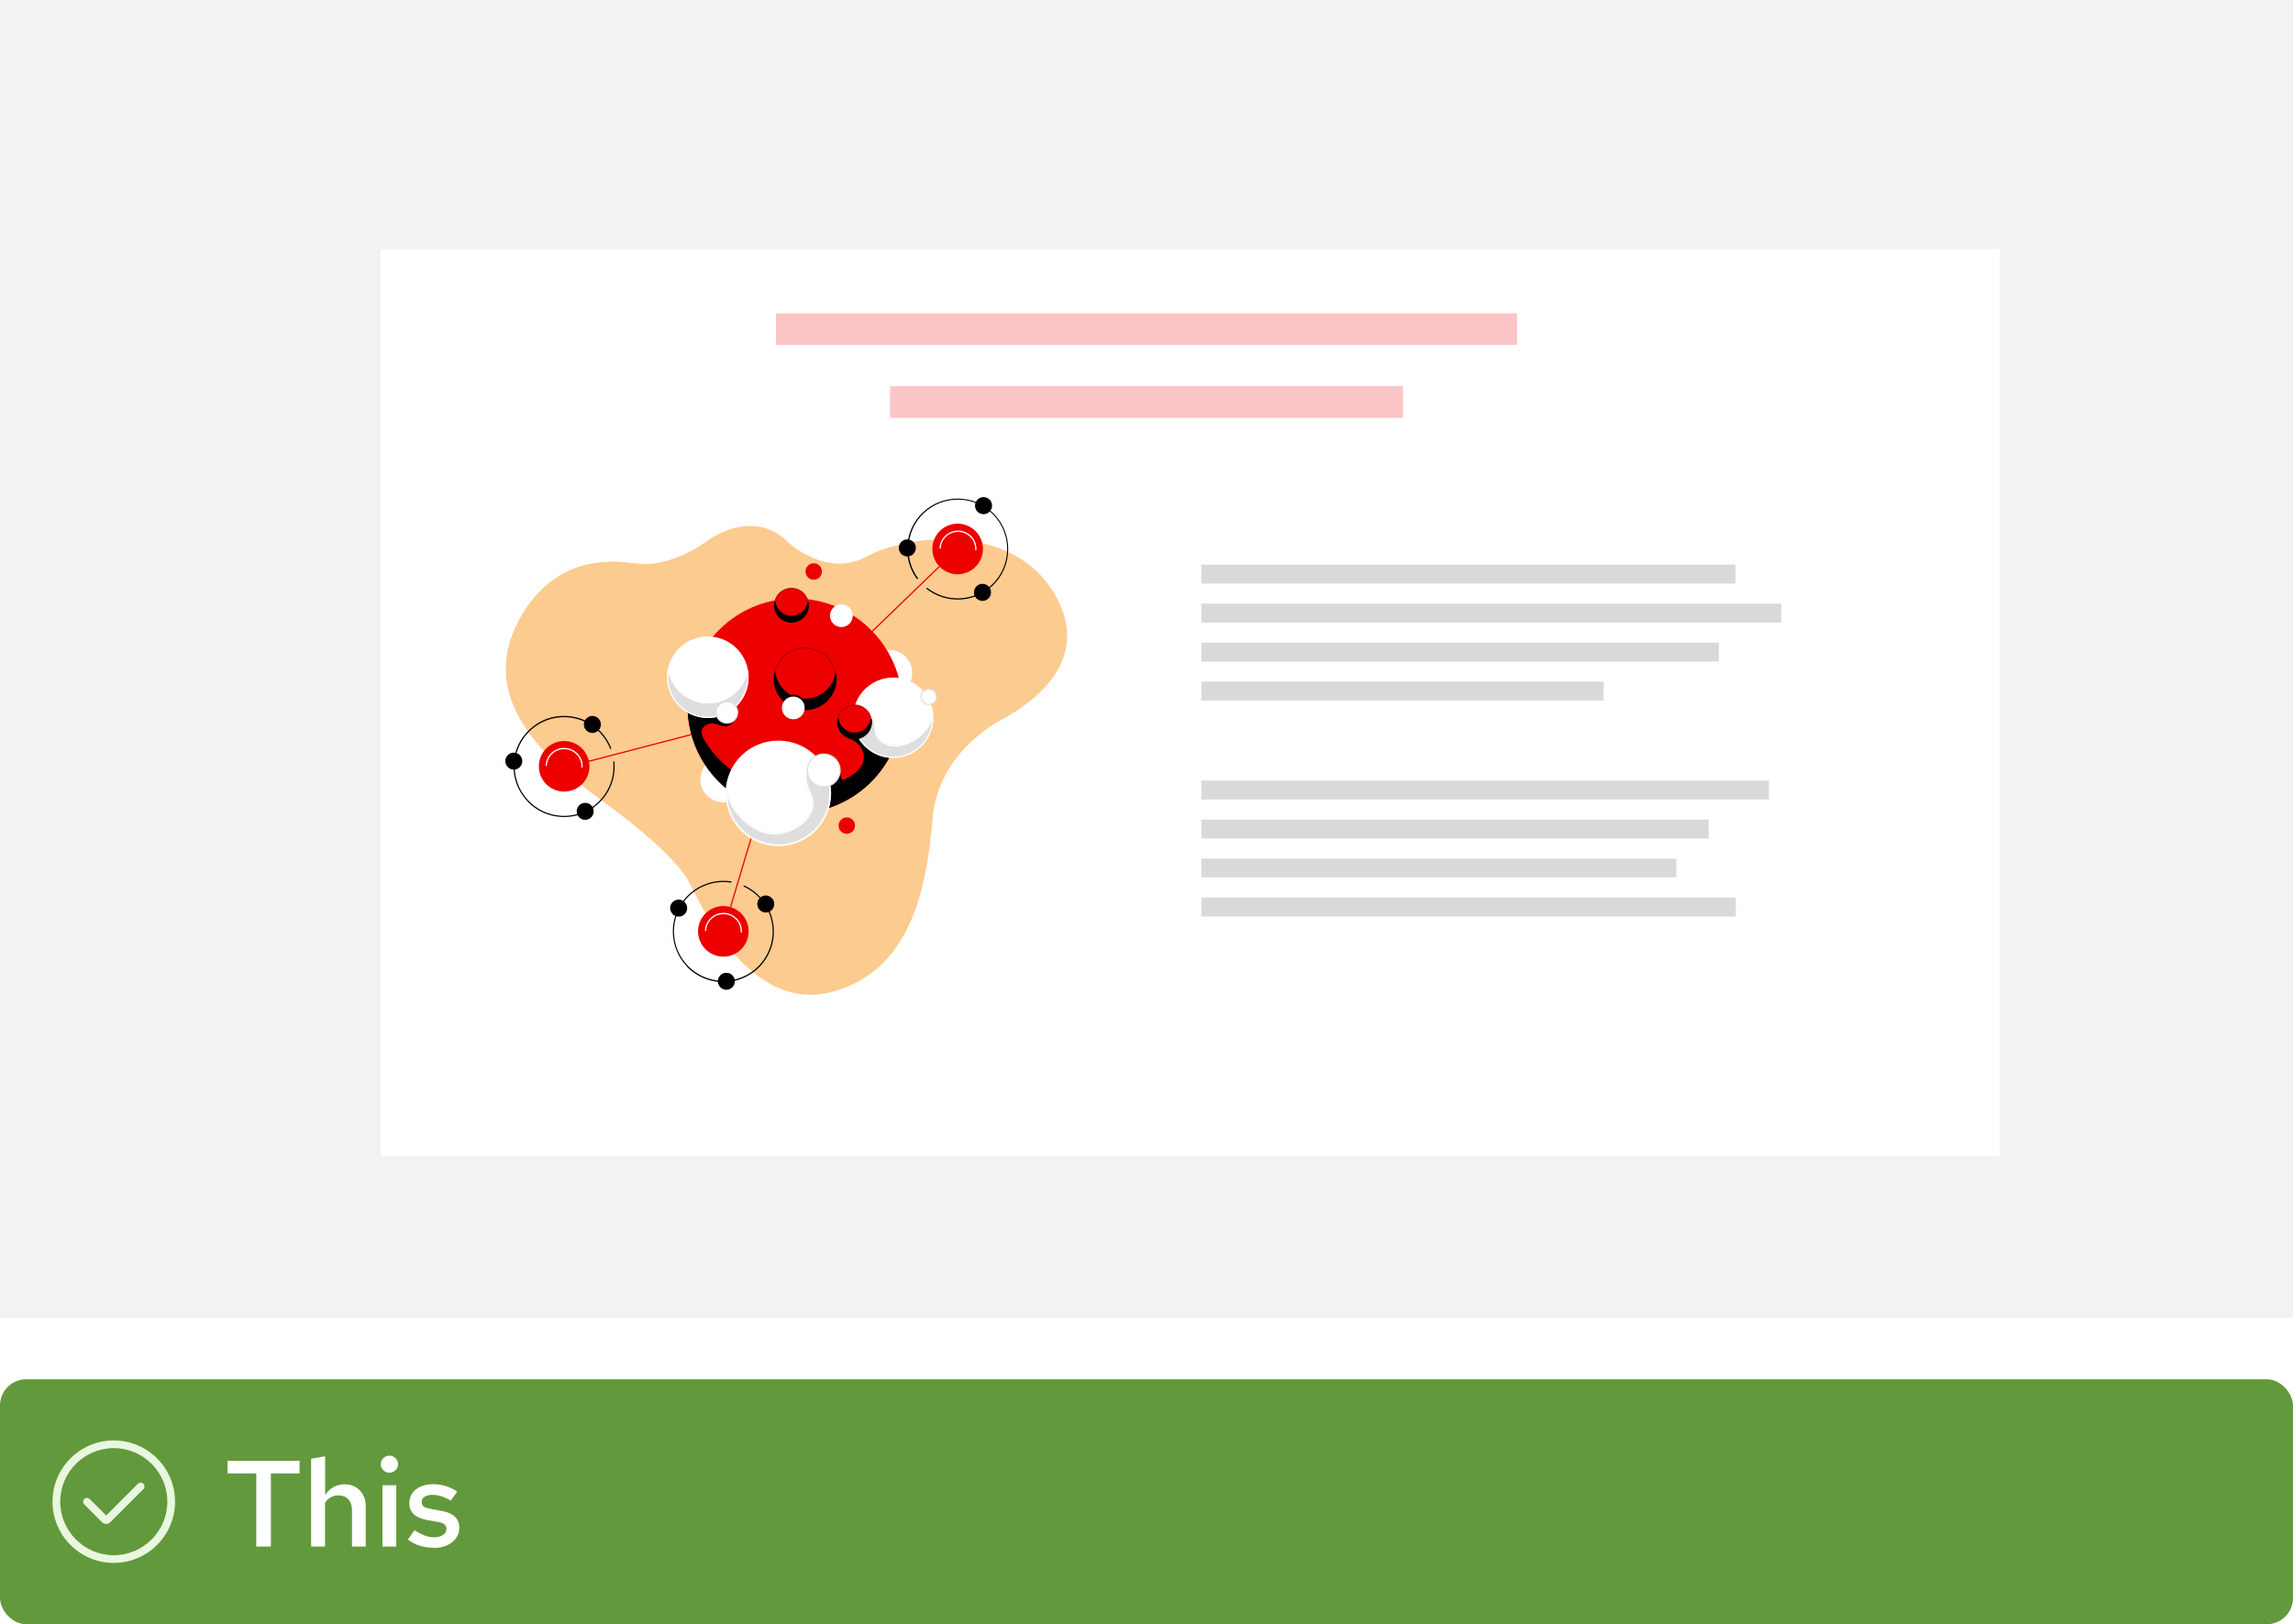 <?xml version="1.0" encoding="UTF-8"?>
<svg id="uuid-1f2838e8-6792-4bee-adf4-bd73840b341f" data-name="Layer 49" xmlns="http://www.w3.org/2000/svg" xmlns:xlink="http://www.w3.org/1999/xlink" viewBox="0 0 262 185.63">
  <defs>
    <style>
      .uuid-11788fa3-1fb8-4b0f-943f-a81217c6a94a {
        fill: none;
      }

      .uuid-d3a6b5a5-5366-4c4d-971c-8ae4985436ca {
        fill: #d9d9d9;
      }

      .uuid-64510d85-c553-4437-8e75-b396978ae8a2 {
        fill: #fbc5c5;
      }

      .uuid-f59c1a70-bb98-419c-8acd-c7c4aea5a6cb {
        fill: #dedede;
      }

      .uuid-805beded-1cfb-4520-998a-04041ac1372b {
        filter: url(#uuid-80ee8676-3dde-4029-b7f2-7c6284aa8558);
      }

      .uuid-805beded-1cfb-4520-998a-04041ac1372b, .uuid-79cbb5c6-9447-4f4f-836e-dcedf4155363 {
        fill: #fff;
      }

      .uuid-1b9c9399-4e6a-44f3-a7bd-0727837149be {
        fill: #bd0000;
      }

      .uuid-ce23f169-6653-41cd-98de-bf03e34a6dc2 {
        fill: #ed0000;
      }

      .uuid-7e7b7b71-9d85-4cba-ad84-2300351bd606 {
        fill: #fccb8f;
      }

      .uuid-702f28b2-e75a-4a17-81b5-e380127b9a03 {
        fill: #e9f7df;
      }

      .uuid-e152254f-1e7d-4577-b506-30e89633c33d {
        fill: #f2f2f2;
      }

      .uuid-1917ad3d-71c5-48a7-848b-3f83af92b237 {
        fill: #63993d;
      }
    </style>
    <filter id="uuid-80ee8676-3dde-4029-b7f2-7c6284aa8558" data-name="drop-shadow-1" x="28.3" y="13.38" width="215.28" height="133.92" filterUnits="userSpaceOnUse">
      <feOffset dx="5" dy="5"/>
      <feGaussianBlur result="uuid-109b1f07-a795-42f3-a8e9-ed2255f4c83b" stdDeviation="5"/>
      <feFlood flood-color="#000" flood-opacity=".2"/>
      <feComposite in2="uuid-109b1f07-a795-42f3-a8e9-ed2255f4c83b" operator="in"/>
      <feComposite in="SourceGraphic"/>
    </filter>
  </defs>
  <g>
    <rect class="uuid-1917ad3d-71c5-48a7-848b-3f83af92b237" x="0" y="157.63" width="262" height="28" rx="3" ry="3"/>
    <g id="uuid-37e2933d-2c55-4393-8807-262d3e087226" data-name="rh-ui-icon-check-circle">
      <g id="uuid-d5a44163-6d68-4d2f-bb2c-c4be2d8965c3" data-name="uuid-1c4df964-d179-4db0-aba1-3eca303fb08c">
        <rect class="uuid-11788fa3-1fb8-4b0f-943f-a81217c6a94a" x="6" y="164.62" width="14" height="14"/>
      </g>
      <g id="uuid-4bc3e90c-2164-4a44-a050-6ecf043801fe" data-name="uuid-a3dc333e-01ac-4ccf-b647-d25821cfe86e">
        <path class="uuid-702f28b2-e75a-4a17-81b5-e380127b9a03" d="M13,178.62c-3.86,0-7-3.14-7-7s3.14-7,7-7,7,3.14,7,7-3.14,7-7,7ZM13,165.5c-3.38,0-6.12,2.75-6.12,6.12s2.75,6.12,6.12,6.12,6.12-2.75,6.12-6.12-2.75-6.12-6.12-6.12Z"/>
        <path class="uuid-702f28b2-e75a-4a17-81b5-e380127b9a03" d="M12.12,174.16c-.17,0-.34-.06-.46-.19l-2.03-2.03c-.17-.17-.17-.45,0-.62s.45-.17.62,0l1.88,1.88,3.63-3.63c.17-.17.45-.17.62,0s.17.45,0,.62l-3.78,3.78c-.13.13-.3.19-.46.19h0Z"/>
      </g>
    </g>
    <g>
      <path class="uuid-79cbb5c6-9447-4f4f-836e-dcedf4155363" d="M29.28,176.75v-8.36h-3.28v-1.44h8.23v1.44h-3.28v8.36h-1.68Z"/>
      <path class="uuid-79cbb5c6-9447-4f4f-836e-dcedf4155363" d="M35.55,176.75v-10.04l1.6-.28v4.44c.26-.4.58-.71.96-.92s.8-.32,1.25-.32c.49,0,.91.11,1.27.32.36.21.65.51.85.88.21.37.31.8.31,1.29v4.63h-1.57v-4.17c0-.51-.14-.92-.42-1.23-.28-.3-.66-.45-1.13-.45-.31,0-.59.07-.86.21-.27.14-.49.35-.67.64v5h-1.6Z"/>
      <path class="uuid-79cbb5c6-9447-4f4f-836e-dcedf4155363" d="M44.48,168.31c-.26,0-.49-.09-.68-.29s-.29-.42-.29-.69.1-.49.29-.68.43-.29.71-.29c.26,0,.49.1.68.29.19.19.29.42.29.69s-.1.49-.29.68c-.19.19-.43.29-.71.29ZM43.7,176.75v-7.01h1.58v7.01h-1.58Z"/>
      <path class="uuid-79cbb5c6-9447-4f4f-836e-dcedf4155363" d="M49.62,176.89c-.6,0-1.15-.08-1.67-.24-.52-.16-.96-.4-1.34-.71l.74-1.05c.46.28.86.48,1.2.61s.7.19,1.05.19c.43,0,.77-.09,1.03-.27.26-.18.38-.41.38-.69,0-.21-.07-.39-.22-.51-.15-.13-.4-.22-.76-.29l-1.23-.21c-.68-.13-1.19-.35-1.53-.67s-.5-.74-.5-1.27c0-.43.11-.81.34-1.13.22-.32.54-.57.96-.76.42-.18.89-.27,1.42-.27.49,0,.96.07,1.41.21.46.14.91.35,1.34.63l-.74,1.05c-.35-.23-.71-.4-1.06-.51s-.7-.16-1.04-.16c-.37,0-.67.07-.89.22-.22.15-.33.34-.33.6,0,.22.07.39.22.51.14.12.4.2.76.26l1.25.24c.71.12,1.23.34,1.57.67s.5.75.5,1.28c0,.43-.12.82-.37,1.16-.25.35-.59.62-1.02.82-.43.2-.93.3-1.48.3Z"/>
    </g>
  </g>
  <g>
    <rect class="uuid-e152254f-1e7d-4577-b506-30e89633c33d" x="0" width="262" height="150.63"/>
    <rect class="uuid-805beded-1cfb-4520-998a-04041ac1372b" x="38.5" y="23.47" width="185" height="103.68"/>
    <rect class="uuid-64510d85-c553-4437-8e75-b396978ae8a2" x="88.66" y="35.8" width="84.68" height="3.61"/>
    <rect class="uuid-64510d85-c553-4437-8e75-b396978ae8a2" x="101.7" y="44.14" width="58.6" height="3.61"/>
    <path class="uuid-7e7b7b71-9d85-4cba-ad84-2300351bd606" d="M90.01,61.94s4.39,4.17,8.96,1.69c4.57-2.49,16.58-4.11,21.51,4.23,4.93,8.34-4.09,13.32-6.13,14.44s-7.18,4.64-7.78,11.11-1.78,17.46-11.6,19.97c-9.83,2.52-15.51-11.34-16.23-12.58-.71-1.24-2.68-4.02-10.29-9.54-7.61-5.52-13.54-12.16-9.18-20.34,4.36-8.18,11.68-6.7,13.81-6.48s5.15-.76,7.63-2.56c2.48-1.79,6.35-2.88,9.29.04h0Z"/>
    <rect class="uuid-ce23f169-6653-41cd-98de-bf03e34a6dc2" x="79.16" y="97.81" width="12.09" height=".14" transform="translate(-32.97 151.51) rotate(-73.37)"/>
    <rect class="uuid-ce23f169-6653-41cd-98de-bf03e34a6dc2" x="98.12" y="68.41" width="10.73" height=".14" transform="translate(-18.53 91.07) rotate(-43.99)"/>
    <rect class="uuid-ce23f169-6653-41cd-98de-bf03e34a6dc2" x="64.33" y="85.75" width="14.97" height=".14" transform="translate(-19.33 20.89) rotate(-14.61)"/>
    <circle class="uuid-79cbb5c6-9447-4f4f-836e-dcedf4155363" cx="101.62" cy="76.88" r="2.54"/>
    <path class="uuid-79cbb5c6-9447-4f4f-836e-dcedf4155363" d="M99.74,78.7c-1-1.04-.97-2.69.07-3.69,1.04-1,2.69-.97,3.69.07s.97,2.69-.07,3.69c-1.04,1-2.69.97-3.69-.07h0ZM103.39,75.17c-.95-.98-2.51-1.01-3.5-.06-.98.95-1.01,2.51-.06,3.5s2.51,1.01,3.5.06,1.01-2.51.06-3.5h0Z"/>
    <circle class="uuid-79cbb5c6-9447-4f4f-836e-dcedf4155363" cx="82.63" cy="89.08" r="2.54"/>
    <path class="uuid-79cbb5c6-9447-4f4f-836e-dcedf4155363" d="M80.75,90.89c-1-1.04-.97-2.69.07-3.69,1.04-1,2.69-.97,3.69.07s.97,2.69-.07,3.69-2.69.97-3.69-.07h0ZM84.41,87.37c-.95-.98-2.51-1.01-3.5-.06-.98.95-1.01,2.51-.06,3.5s2.51,1.01,3.5.06,1.01-2.51.06-3.5h0Z"/>
    <circle class="uuid-ce23f169-6653-41cd-98de-bf03e34a6dc2" cx="90.84" cy="80.68" r="12.21"/>
    <path class="uuid-ce23f169-6653-41cd-98de-bf03e34a6dc2" d="M82,89.21c-4.7-4.87-4.57-12.66.31-17.37,4.87-4.7,12.66-4.57,17.37.31,4.7,4.87,4.57,12.66-.31,17.37-4.87,4.7-12.66,4.57-17.37-.31h0ZM99.57,72.25c-4.65-4.82-12.35-4.95-17.17-.3-4.82,4.65-4.95,12.35-.3,17.17,4.65,4.82,12.35,4.95,17.17.3,4.82-4.65,4.95-12.35.3-17.17Z"/>
    <path d="M103.01,79.72c-.31,2.72-1.53,5.35-3.65,7.39-4.85,4.68-12.59,4.55-17.27-.31-2.05-2.12-3.17-4.79-3.39-7.52-.4,3.5.71,7.14,3.35,9.88,4.68,4.85,12.42,4.99,17.27.31,2.73-2.64,3.97-6.24,3.69-9.75Z"/>
    <path d="M82,89.21c-2.56-2.65-3.78-6.27-3.36-9.93h.14c.22,2.8,1.42,5.46,3.37,7.48,4.65,4.82,12.35,4.95,17.17.3,2.02-1.95,3.31-4.56,3.63-7.35h.14c.29,3.68-1.07,7.25-3.71,9.81-4.87,4.7-12.66,4.57-17.37-.31h0ZM78.71,80c-.19,3.38,1.02,6.67,3.39,9.12,4.65,4.82,12.35,4.95,17.17.3,2.45-2.37,3.78-5.61,3.71-8.99-.44,2.55-1.7,4.92-3.57,6.73-4.87,4.7-12.66,4.57-17.37-.31-1.81-1.88-2.98-4.29-3.33-6.86h0Z"/>
    <path d="M83.63,82.58c.49-.47.5-1.25.03-1.74s-1.25-.5-1.74-.03c-.09.09-.17.19-.22.29l-2.49-.85-.14,1.94s.03.01.04.02c.02.37.72,1.99.92,2.44.03.07.05.12.05.12,0,0,.19-.4.19-.4,0,0-.11-.22-.15-.45-.03-.15-.03-.31,0-.46.07-.35.34-.61.66-.74.45-.19.97-.11,1.41.06.43.17.86.22,1.27-.05.07-.04.13-.09.19-.15h0Z"/>
    <path d="M80.02,84.82s0-.01-.01-.02c0,0-.02-.04-.05-.12-.26-.6-.86-1.99-.92-2.42h0s-.04-.04-.04-.07l.14-1.94s.01-.04.03-.05c.02-.01.04-.01.06,0l2.44.83c.06-.09.13-.18.21-.26.52-.5,1.34-.48,1.84.03s.48,1.34-.03,1.84c-.06.06-.13.11-.2.16-.38.25-.81.26-1.33.05-.29-.12-.84-.28-1.35-.06-.33.14-.56.39-.62.69-.03.13-.03.27,0,.43.04.22.14.43.14.43,0,.02,0,.04,0,.05,0,0-.06.14-.19.41-.01.02-.04.04-.06.04-.02,0-.04,0-.05-.02h0ZM79.15,82.16s.02.03.02.04c.01.28.47,1.42.9,2.4.04-.08.09-.19.11-.24-.03-.07-.11-.25-.14-.44-.03-.18-.03-.34,0-.48.07-.34.34-.64.7-.79.41-.17.93-.15,1.46.06.48.19.86.18,1.21-.04.06-.04.12-.09.18-.14.46-.45.48-1.19.03-1.65-.45-.46-1.19-.48-1.65-.03-.08.08-.16.17-.21.28-.02.03-.05.04-.08.03l-2.41-.82-.13,1.81s.01,0,.02.01h0Z"/>
    <circle cx="94.11" cy="88.73" r="1.87"/>
    <path d="M92.71,90.07c-.74-.77-.72-2,.05-2.74.77-.74,2-.72,2.74.05s.72,2-.05,2.74-2,.72-2.74-.05h0ZM95.4,87.48c-.69-.71-1.83-.73-2.55-.05-.71.69-.73,1.83-.05,2.55s1.83.73,2.55.05.73-1.83.05-2.55h0Z"/>
    <path d="M95.98,88.76s.11.66.73.29l-.96,1.09.23-1.39h0Z"/>
    <path d="M95.64,90.38l.34-2.03.07.41s.04.24.21.32c.11.05.25.02.42-.08l.37-.21-1.4,1.59h0ZM96,89.02l-.15.91.62-.7c-.1.02-.19,0-.27-.03-.09-.04-.15-.11-.19-.18h0Z"/>
    <path d="M96.96,84.31s1.09.26,1.58,1.29c.61,1.3-.1,2.29-1.04,2.99l1.27.32s2.4-2.59,2.12-3.48-1.42-2.39-2.1-1.88c-.68.5-1.83.77-1.83.77h0Z"/>
    <path d="M97.45,88.64s-.02-.02-.02-.03c0-.03,0-.05.03-.07,1.17-.86,1.52-1.84,1.02-2.9-.46-.99-1.52-1.25-1.53-1.26-.03,0-.05-.03-.05-.07,0-.03.02-.06.05-.07.01,0,1.14-.27,1.8-.76.16-.12.36-.15.58-.07.68.22,1.42,1.33,1.63,1.99.29.92-2.03,3.44-2.13,3.55-.02.02-.04.03-.07.02l-1.27-.32s-.02,0-.03-.02h0ZM98.17,84.95c.16.17.32.38.43.63.5,1.08.18,2.11-.95,2.98l1.1.27c.12-.14.65-.71,1.13-1.37.73-.97,1.05-1.67.94-2.01-.28-.88-1.06-1.75-1.54-1.91-.18-.06-.33-.04-.46.05-.51.37-1.25.62-1.62.72.24.09.63.28.96.63Z"/>
    <circle class="uuid-ce23f169-6653-41cd-98de-bf03e34a6dc2" cx="91.99" cy="77.58" r="3.52"/>
    <path class="uuid-1b9c9399-4e6a-44f3-a7bd-0727837149be" d="M89.41,80.07c-1.38-1.42-1.33-3.7.09-5.08,1.42-1.38,3.7-1.33,5.08.09,1.38,1.42,1.33,3.7-.09,5.08-1.42,1.38-3.7,1.33-5.08-.09ZM94.48,75.18c-1.32-1.37-3.51-1.41-4.88-.09-1.37,1.32-1.41,3.51-.09,4.88s3.51,1.41,4.88.09c1.37-1.32,1.41-3.51.09-4.88Z"/>
    <path d="M95.48,77.05c-.13.69-.47,1.36-1.02,1.88-1.4,1.35-3.63,1.31-4.98-.09-.53-.55-.84-1.22-.95-1.92-.2,1.08.1,2.24.93,3.1,1.35,1.4,3.58,1.44,4.98.09.85-.82,1.2-1.97,1.04-3.06h0Z"/>
    <path d="M89.41,80.07c-.8-.83-1.16-2.01-.94-3.16,0-.03.03-.06.07-.06.03,0,.06.03.07.06.11.71.43,1.36.93,1.88,1.32,1.37,3.51,1.41,4.88.09.52-.5.86-1.14,1-1.85,0-.03.03-.06.07-.06.03,0,.06.03.07.06.17,1.15-.22,2.32-1.06,3.12-1.42,1.38-3.7,1.33-5.08-.09h0ZM88.55,77.34c-.07.97.28,1.93.96,2.64,1.32,1.37,3.51,1.41,4.88.09.71-.68,1.08-1.63,1.05-2.6-.18.58-.5,1.1-.94,1.52-1.42,1.38-3.7,1.33-5.08-.09-.42-.44-.73-.97-.88-1.55h0Z"/>
    <path d="M92.14,80.67c-.05-.3-.18-.58-.4-.81h0c-.49-.51-1.25-.6-1.83-.26.86,1.3,2.23,1.07,2.23,1.07h0Z"/>
    <circle class="uuid-ce23f169-6653-41cd-98de-bf03e34a6dc2" cx="109.42" cy="62.74" r="2.89"/>
    <path d="M104.76,66.17s0,0,0,0c-1.7-2.32-1.42-5.57.65-7.57,2.29-2.21,5.96-2.15,8.17.14,2.21,2.29,2.15,5.96-.14,8.17-2.06,1.99-5.32,2.16-7.57.39-.03-.02-.03-.07-.01-.1.02-.03.07-.03.1-.01,2.2,1.73,5.38,1.56,7.4-.39,2.24-2.16,2.3-5.74.14-7.98-2.16-2.24-5.74-2.3-7.98-.14-2.02,1.95-2.3,5.13-.64,7.39.02.03.02.07-.01.1-.03.02-.07.02-.09,0h0Z"/>
    <circle cx="112.38" cy="57.79" r=".9"/>
    <path d="M111.68,58.47c-.37-.39-.36-1,.02-1.38s1-.36,1.38.02.36,1-.02,1.38-1,.36-1.38-.02ZM112.98,57.21c-.32-.33-.85-.34-1.18-.02s-.34.85-.02,1.18.85.34,1.18.02.34-.85.02-1.18Z"/>
    <circle cx="103.67" cy="62.63" r=".9"/>
    <path d="M102.97,63.3c-.37-.39-.36-1,.02-1.38s1-.36,1.38.02.36,1-.02,1.38-1,.36-1.38-.02ZM104.27,62.05c-.32-.33-.85-.34-1.18-.02s-.34.85-.02,1.18.85.34,1.18.02.34-.85.02-1.18Z"/>
    <circle cx="112.26" cy="67.7" r=".9"/>
    <path d="M111.56,68.38c-.37-.39-.36-1,.02-1.38s1-.36,1.38.02.36,1-.02,1.38-1,.36-1.38-.02ZM112.86,67.12c-.32-.33-.85-.34-1.18-.02s-.34.85-.02,1.18.85.34,1.18.02.34-.85.02-1.18Z"/>
    <circle class="uuid-ce23f169-6653-41cd-98de-bf03e34a6dc2" cx="82.65" cy="106.44" r="2.89"/>
    <path d="M78.49,110.45c-.6-.62-1.06-1.38-1.34-2.25-.97-3.04.72-6.29,3.75-7.26.86-.27,1.74-.34,2.63-.21.04,0,.06.04.06.08,0,.04-.04.06-.08.06-.86-.13-1.73-.07-2.57.2-2.96.94-4.61,4.12-3.67,7.09.27.85.73,1.6,1.31,2.2,1.44,1.5,3.67,2.14,5.78,1.47,1.44-.46,2.61-1.45,3.3-2.79.69-1.34.82-2.87.36-4.3-.48-1.52-1.59-2.76-3.04-3.42-.03-.02-.05-.06-.03-.09.02-.03.06-.05.09-.03,1.48.68,2.62,1.95,3.11,3.51.47,1.47.34,3.04-.37,4.41-.71,1.37-1.91,2.38-3.38,2.85-2.16.69-4.44.03-5.92-1.5h0Z"/>
    <circle cx="87.5" cy="103.32" r=".9"/>
    <path d="M86.8,103.99c-.1-.1-.18-.23-.23-.38-.16-.51.12-1.06.63-1.22.25-.08.51-.06.74.06.23.12.4.32.48.57.16.51-.12,1.06-.63,1.22h0c-.36.12-.75,0-1-.25h0ZM88.11,102.74c-.21-.22-.54-.32-.86-.22-.44.14-.68.61-.54,1.05.14.44.61.68,1.05.54.44-.14.68-.61.54-1.05-.04-.13-.11-.24-.19-.33ZM87.78,104.18h0s0,0,0,0Z"/>
    <circle cx="77.55" cy="103.79" r=".9"/>
    <path d="M76.85,104.46c-.1-.11-.18-.24-.23-.38-.08-.25-.06-.51.06-.74.12-.23.32-.4.57-.48.25-.08.51-.06.74.06.23.12.4.32.48.57.08.25.06.51-.06.74s-.32.4-.57.48c-.25.08-.51.06-.74-.06-.1-.05-.18-.11-.25-.19h0ZM78.16,103.21c-.21-.22-.54-.32-.86-.22-.21.07-.39.21-.49.41-.1.2-.12.42-.05.64.07.21.21.39.41.49.2.1.42.12.64.05h0c.44-.14.68-.61.54-1.05-.04-.13-.11-.24-.19-.33h0Z"/>
    <circle cx="83" cy="112.14" r=".9"/>
    <path d="M82.3,112.82c-.1-.1-.18-.23-.23-.38-.16-.51.12-1.06.63-1.22s1.06.12,1.22.63c.16.51-.12,1.06-.63,1.22h0c-.36.12-.75,0-1-.25h0ZM83.6,111.56c-.21-.22-.54-.32-.86-.22-.44.14-.68.61-.54,1.05.14.44.61.68,1.05.54.44-.14.68-.61.54-1.05-.04-.13-.11-.24-.19-.33h0ZM83.27,113h0s0,0,0,0Z"/>
    <circle class="uuid-79cbb5c6-9447-4f4f-836e-dcedf4155363" cx="102.06" cy="82.02" r="4.59"/>
    <path class="uuid-f59c1a70-bb98-419c-8acd-c7c4aea5a6cb" d="M106.6,81.38c-.16.92-.61,1.8-1.33,2.5-1.2,1.16-3.66,2.03-4.88.4-.14-.18-.23-.39-.27-.62-.07-.45-.06-.89-.23-1.32-.15-.38-.4-.81-.76-1.02-.41.73-.58,1.59-.65,2.11-.52-.65-.83-1.42-.94-2.2-.25,1.4.15,2.89,1.22,3.99,1.76,1.82,4.67,1.88,6.49.11,1.1-1.06,1.55-2.54,1.36-3.95Z"/>
    <path class="uuid-79cbb5c6-9447-4f4f-836e-dcedf4155363" d="M106.5,82.25c-.06,1.12-.54,2.19-1.35,2.98-1.77,1.71-4.59,1.66-6.3-.11-.79-.82-1.23-1.91-1.25-3.03.17.51.43.99.77,1.42,0,0,0,0,0,.01.03.04.09.05.13.04.05-.01.09-.06.1-.11.06-.43.21-1.23.56-1.93.04.03.09.07.13.12.18.18.34.45.46.76.11.29.14.58.17.88.01.14.03.28.05.42.04.24.14.47.3.68.06.08.13.16.2.23,1.34,1.38,3.7.53,4.89-.62.51-.49.89-1.08,1.14-1.72M106.6,81.38c-.16.92-.61,1.8-1.33,2.5-1.14,1.1-3.42,1.94-4.7.62-.07-.07-.13-.14-.19-.22-.14-.18-.23-.39-.27-.62-.07-.45-.06-.89-.23-1.32-.11-.27-.27-.57-.49-.8-.08-.09-.17-.16-.27-.22-.41.73-.58,1.59-.65,2.11-.52-.65-.83-1.42-.94-2.2-.25,1.4.15,2.89,1.22,3.99,1.76,1.82,4.67,1.88,6.49.11,1.1-1.06,1.55-2.54,1.36-3.95h0Z"/>
    <circle class="uuid-79cbb5c6-9447-4f4f-836e-dcedf4155363" cx="80.88" cy="77.39" r="4.59"/>
    <path class="uuid-79cbb5c6-9447-4f4f-836e-dcedf4155363" d="M77.52,80.63c-1.78-1.85-1.73-4.8.12-6.59,1.85-1.78,4.8-1.73,6.59.12,1.78,1.85,1.73,4.8-.12,6.59-1.85,1.78-4.8,1.73-6.59-.12ZM84.13,74.25c-1.73-1.79-4.6-1.84-6.39-.11-1.79,1.73-1.84,4.6-.11,6.39,1.73,1.79,4.6,1.84,6.39.11,1.79-1.73,1.84-4.6.11-6.39h0Z"/>
    <circle class="uuid-79cbb5c6-9447-4f4f-836e-dcedf4155363" cx="88.94" cy="90.68" r="5.97"/>
    <path class="uuid-79cbb5c6-9447-4f4f-836e-dcedf4155363" d="M84.59,94.87c-2.31-2.39-2.24-6.22.15-8.54,2.39-2.31,6.22-2.24,8.54.15,2.31,2.39,2.24,6.22-.15,8.54-2.39,2.31-6.22,2.24-8.54-.15ZM93.18,86.58c-2.26-2.34-6-2.41-8.34-.15-2.34,2.26-2.41,6-.15,8.34,2.26,2.34,6,2.41,8.34.15,2.34-2.26,2.41-6,.15-8.34Z"/>
    <path class="uuid-f59c1a70-bb98-419c-8acd-c7c4aea5a6cb" d="M94.87,90.05s0,0,0,0c-.01-.23-.05-.45-.11-.67-.62-2.29-1.94-2.68-1.94-2.68-.12-.04-.49.73-.53.8-.3.67-.33,1.44-.15,2.15.18.72.68,1.36.68,2.13,0,.56-.2,1.09-.51,1.55-.67.96-1.81,1.57-2.94,1.81-.51.11-1.05.15-1.57.05-1.22-.22-2.28-.97-3.13-1.85-.96-.99-1.5-2.23-1.64-3.51-.25,1.76.28,3.61,1.61,4.99,2.29,2.37,6.07,2.44,8.44.15,1.38-1.33,1.98-3.16,1.79-4.93h0Z"/>
    <path class="uuid-79cbb5c6-9447-4f4f-836e-dcedf4155363" d="M93.57,87.38c.47.49.83,1.18,1.07,2.04.05.2.09.42.1.64,0,.01,0,.02,0,.03.18,1.79-.46,3.53-1.75,4.78-2.31,2.23-6.01,2.17-8.25-.15-1-1.04-1.57-2.38-1.63-3.79.28.93.77,1.78,1.46,2.5,1.01,1.05,2.09,1.69,3.2,1.89.49.09,1.04.07,1.62-.05,1.28-.27,2.38-.95,3.02-1.87.35-.5.54-1.07.54-1.63,0-.5-.2-.94-.38-1.36-.12-.27-.23-.53-.3-.8-.18-.72-.13-1.45.15-2.06.08-.17.31-.6.41-.71.11.05.4.19.74.53M92.85,86.83h0s0,0,0,0M93.66,87.29c-.45-.47-.84-.59-.84-.59-.12-.04-.49.73-.53.8-.3.67-.33,1.44-.15,2.15.18.72.68,1.36.68,2.13,0,.56-.2,1.09-.51,1.55-.67.96-1.81,1.57-2.94,1.81-.51.11-1.05.15-1.57.05-1.22-.22-2.28-.97-3.13-1.85-.96-.99-1.5-2.23-1.64-3.51-.25,1.76.28,3.61,1.61,4.99,2.29,2.37,6.07,2.44,8.44.15,1.38-1.33,1.98-3.16,1.79-4.93,0,0,0,0,0,0-.01-.23-.05-.45-.11-.67-.29-1.05-.72-1.7-1.1-2.1h0Z"/>
    <path class="uuid-f59c1a70-bb98-419c-8acd-c7c4aea5a6cb" d="M85.4,76.65c-.18.89-.61,1.73-1.31,2.4-1.82,1.76-4.73,1.71-6.49-.11-.67-.7-1.08-1.56-1.23-2.45-.28,1.42.11,2.96,1.2,4.08,1.76,1.82,4.67,1.88,6.49.11,1.12-1.09,1.57-2.61,1.34-4.04h0Z"/>
    <path class="uuid-79cbb5c6-9447-4f4f-836e-dcedf4155363" d="M77.52,80.63c-1.06-1.1-1.51-2.65-1.22-4.15,0-.03.04-.06.07-.05.03,0,.06.02.07.06.15.91.57,1.75,1.21,2.41,1.73,1.79,4.6,1.84,6.39.11.67-.64,1.11-1.46,1.29-2.37,0-.03.04-.06.07-.05.03,0,.06.02.07.06.24,1.51-.26,3.04-1.36,4.1-1.85,1.78-4.8,1.73-6.59-.12h0ZM76.38,76.88c-.15,1.34.3,2.68,1.24,3.65,1.73,1.79,4.6,1.84,6.39.11.97-.94,1.47-2.27,1.37-3.61-.22.79-.65,1.5-1.24,2.07-1.85,1.78-4.8,1.73-6.59-.12-.57-.59-.97-1.32-1.17-2.11h0Z"/>
    <circle class="uuid-79cbb5c6-9447-4f4f-836e-dcedf4155363" cx="96.13" cy="70.36" r="1.23"/>
    <path class="uuid-79cbb5c6-9447-4f4f-836e-dcedf4155363" d="M95.2,71.27c-.5-.52-.48-1.34.03-1.84s1.34-.48,1.84.03.48,1.34-.03,1.84-1.34.48-1.84-.03ZM96.97,69.55c-.45-.46-1.19-.48-1.65-.03-.46.45-.48,1.19-.03,1.65.45.46,1.19.48,1.65.03s.48-1.19.03-1.65h0Z"/>
    <circle class="uuid-79cbb5c6-9447-4f4f-836e-dcedf4155363" cx="90.65" cy="80.91" r="1.23"/>
    <path class="uuid-79cbb5c6-9447-4f4f-836e-dcedf4155363" d="M89.71,81.81c-.5-.52-.48-1.34.03-1.84s1.34-.48,1.84.03.48,1.34-.03,1.84c-.52.5-1.34.48-1.84-.03ZM91.49,80.1c-.45-.46-1.19-.48-1.65-.03s-.48,1.19-.03,1.65,1.19.48,1.65.03.48-1.19.03-1.65h0Z"/>
    <circle class="uuid-79cbb5c6-9447-4f4f-836e-dcedf4155363" cx="83.06" cy="81.42" r="1.23"/>
    <path class="uuid-f59c1a70-bb98-419c-8acd-c7c4aea5a6cb" d="M82.12,82.32c-.5-.52-.48-1.34.03-1.84s1.34-.48,1.84.03.48,1.34-.03,1.84-1.34.48-1.84-.03ZM83.9,80.61c-.45-.46-1.19-.48-1.65-.03s-.48,1.19-.03,1.65,1.19.48,1.65.03.48-1.19.03-1.65h0Z"/>
    <circle class="uuid-79cbb5c6-9447-4f4f-836e-dcedf4155363" cx="94.12" cy="88.05" r="1.87"/>
    <path class="uuid-f59c1a70-bb98-419c-8acd-c7c4aea5a6cb" d="M92.73,89.39c-.74-.77-.72-2,.05-2.74.77-.74,2-.72,2.74.05s.72,2-.05,2.74c-.77.74-2,.72-2.74-.05ZM95.42,86.8c-.69-.71-1.83-.73-2.55-.05s-.73,1.83-.05,2.55,1.83.73,2.55.05.73-1.83.05-2.55Z"/>
    <circle class="uuid-ce23f169-6653-41cd-98de-bf03e34a6dc2" cx="92.98" cy="65.32" r=".87"/>
    <path class="uuid-ce23f169-6653-41cd-98de-bf03e34a6dc2" d="M92.3,65.97c-.36-.37-.35-.97.02-1.33s.97-.35,1.33.02.35.97-.02,1.33-.97.35-1.33-.02ZM93.56,64.76c-.31-.32-.82-.33-1.14-.02s-.33.82-.02,1.14.82.33,1.14.02.33-.82.02-1.14Z"/>
    <circle class="uuid-79cbb5c6-9447-4f4f-836e-dcedf4155363" cx="106.13" cy="79.63" r=".87"/>
    <path class="uuid-f59c1a70-bb98-419c-8acd-c7c4aea5a6cb" d="M105.45,80.28c-.36-.37-.35-.97.02-1.33s.97-.35,1.33.02.35.97-.02,1.33-.97.35-1.33-.02ZM106.71,79.07c-.31-.32-.82-.33-1.14-.02s-.33.82-.02,1.14.82.33,1.14.02.33-.82.02-1.14Z"/>
    <circle class="uuid-ce23f169-6653-41cd-98de-bf03e34a6dc2" cx="96.76" cy="94.36" r=".87"/>
    <path class="uuid-ce23f169-6653-41cd-98de-bf03e34a6dc2" d="M96.08,95.01c-.36-.37-.35-.97.02-1.33s.97-.35,1.33.02.35.97-.02,1.33-.97.35-1.33-.02ZM97.34,93.8c-.31-.32-.82-.33-1.14-.02s-.33.82-.02,1.14.82.33,1.14.02.33-.82.02-1.14Z"/>
    <circle cx="67.69" cy="82.79" r=".9"/>
    <path d="M66.99,83.47c-.25-.26-.35-.64-.22-1h0c.18-.51.74-.77,1.24-.59.51.18.77.74.59,1.24-.18.51-.74.77-1.24.59-.15-.05-.27-.14-.37-.24h0ZM66.9,82.51c-.16.43.07.91.51,1.07.43.16.91-.07,1.07-.51.16-.43-.07-.91-.51-1.07-.43-.16-.91.07-1.07.51h0Z"/>
    <circle cx="66.87" cy="92.72" r=".9"/>
    <path d="M66.17,93.4c-.07-.08-.13-.16-.18-.26-.11-.23-.12-.5-.04-.74h0c.18-.51.74-.77,1.24-.59.24.09.44.26.55.5.11.23.12.5.04.74-.09.24-.27.44-.5.55-.23.11-.5.12-.74.04-.14-.05-.27-.13-.37-.24h0ZM66.08,92.44c-.16.43.07.91.51,1.07.21.08.44.06.64-.03.2-.1.35-.26.43-.47.16-.43-.07-.91-.51-1.07-.43-.16-.91.07-1.07.51h0Z"/>
    <circle cx="58.71" cy="86.98" r=".9"/>
    <path d="M58.01,87.66c-.07-.08-.13-.16-.18-.26-.11-.23-.12-.5-.04-.74h0c.18-.51.74-.77,1.24-.59.51.18.77.74.59,1.24-.18.51-.74.77-1.24.59-.14-.05-.27-.13-.37-.24h0ZM59.31,86.4c-.09-.09-.19-.16-.32-.21-.43-.16-.91.07-1.07.51h0c-.16.43.07.91.51,1.07.43.16.91-.07,1.07-.51.11-.31.03-.64-.19-.86Z"/>
    <path d="M60.3,91.6s-.06-.07-.1-.1c-1.05-1.14-1.59-2.61-1.52-4.15.06-1.54.72-2.97,1.86-4.01,1.14-1.05,2.61-1.59,4.15-1.52,1.54.06,2.97.72,4.01,1.86.49.54.88,1.15,1.14,1.83.01.04,0,.07-.04.09-.04.01-.07,0-.09-.04-.25-.66-.63-1.26-1.11-1.78-2.1-2.29-5.68-2.44-7.97-.33-2.29,2.11-2.44,5.68-.33,7.97,1.02,1.11,2.41,1.75,3.92,1.82,1.51.06,2.95-.47,4.05-1.49,1.31-1.2,1.96-2.91,1.8-4.68,0-.04.02-.07.06-.07.04,0,.07.02.07.06.17,1.81-.5,3.56-1.84,4.79-1.14,1.05-2.61,1.59-4.15,1.52-1.5-.06-2.88-.68-3.92-1.76h0Z"/>
    <circle class="uuid-ce23f169-6653-41cd-98de-bf03e34a6dc2" cx="64.46" cy="87.58" r="2.89"/>
    <path class="uuid-79cbb5c6-9447-4f4f-836e-dcedf4155363" d="M66.45,87.71s-.02-.03-.02-.05c.02-.53-.16-1.03-.52-1.42-.03-.03-.02-.07,0-.1s.07-.03.1,0c.38.41.58.95.56,1.52,0,.04-.03.07-.07.07-.02,0-.03,0-.05-.02Z"/>
    <path class="uuid-79cbb5c6-9447-4f4f-836e-dcedf4155363" d="M62.37,87.52s-.02-.03-.02-.05c.03-.55.27-1.07.68-1.44.84-.78,2.15-.73,2.95.09.01.01.02.02.03.04.03.03.02.07,0,.1s-.07.03-.1,0c-.74-.8-1.99-.85-2.79-.12-.38.35-.61.83-.63,1.35,0,.04-.03.07-.07.06-.02,0-.03,0-.05-.02h0Z"/>
    <path class="uuid-79cbb5c6-9447-4f4f-836e-dcedf4155363" d="M111.45,62.88s-.02-.03-.02-.05c.02-.53-.16-1.03-.52-1.42-.03-.03-.02-.07,0-.1.03-.03.07-.02.1,0,.38.41.58.95.56,1.52,0,.04-.03.07-.07.07-.02,0-.03,0-.05-.02h0Z"/>
    <path class="uuid-79cbb5c6-9447-4f4f-836e-dcedf4155363" d="M107.37,62.69s-.02-.03-.02-.05c.03-.55.27-1.07.68-1.44.41-.38.95-.58,1.52-.56.56.02,1.08.27,1.46.68.03.03.02.07,0,.1-.03.03-.07.02-.1,0-.36-.39-.84-.61-1.37-.63s-1.03.16-1.42.52c-.38.35-.61.83-.63,1.35,0,.04-.03.07-.07.06-.02,0-.03,0-.05-.02h0Z"/>
    <path class="uuid-79cbb5c6-9447-4f4f-836e-dcedf4155363" d="M84.65,106.57s-.02-.03-.02-.05c.02-.53-.16-1.03-.52-1.42-.03-.03-.02-.07,0-.1s.07-.02.1,0c.38.41.58.95.56,1.52,0,.04-.03.07-.07.07-.02,0-.03,0-.05-.02Z"/>
    <path class="uuid-79cbb5c6-9447-4f4f-836e-dcedf4155363" d="M80.57,106.38s-.02-.03-.02-.05c.03-.55.27-1.07.68-1.44.41-.38.95-.58,1.52-.56s1.08.27,1.46.68c.03.03.02.07,0,.1s-.07.03-.1,0c-.36-.39-.84-.61-1.37-.63s-1.03.16-1.42.52c-.38.35-.61.83-.63,1.35,0,.04-.03.07-.07.06-.02,0-.03,0-.05-.02h0Z"/>
    <circle class="uuid-ce23f169-6653-41cd-98de-bf03e34a6dc2" cx="90.43" cy="69.17" r="1.92"/>
    <path class="uuid-1b9c9399-4e6a-44f3-a7bd-0727837149be" d="M89,70.55c-.76-.79-.74-2.05.05-2.81.79-.76,2.05-.74,2.81.05s.74,2.05-.05,2.81-2.05.74-2.81-.05ZM91.76,67.88c-.71-.74-1.88-.76-2.62-.05s-.76,1.88-.05,2.62,1.88.76,2.62.05.76-1.88.05-2.62Z"/>
    <path d="M92.33,68.88c-.07.38-.26.74-.55,1.03-.76.74-1.98.72-2.72-.05-.29-.3-.46-.67-.52-1.05-.11.59.06,1.22.51,1.69.74.76,1.95.78,2.72.05.47-.45.65-1.08.56-1.67h0Z"/>
    <path d="M89,70.55c-.45-.46-.64-1.12-.52-1.75,0-.03.03-.06.07-.06.03,0,.06.03.07.06.06.38.23.73.5,1.01.71.74,1.88.76,2.62.05.28-.27.46-.61.53-.99,0-.03.03-.06.07-.06s.06.03.07.06c.1.64-.12,1.28-.59,1.73-.79.76-2.05.74-2.81-.05h0ZM88.58,69.23c.01.46.2.9.52,1.23.71.74,1.88.76,2.62.05.33-.32.53-.75.56-1.21-.1.25-.26.48-.45.67-.79.76-2.05.74-2.81-.05-.19-.2-.34-.43-.43-.68h0Z"/>
    <circle class="uuid-ce23f169-6653-41cd-98de-bf03e34a6dc2" cx="97.64" cy="82.51" r="1.92"/>
    <path class="uuid-1b9c9399-4e6a-44f3-a7bd-0727837149be" d="M96.2,83.89c-.76-.79-.74-2.05.05-2.81s2.05-.74,2.81.05.74,2.05-.05,2.81-2.05.74-2.81-.05ZM98.97,81.22c-.71-.74-1.88-.76-2.62-.05-.74.71-.76,1.88-.05,2.62s1.88.76,2.62.05c.74-.71.76-1.88.05-2.62Z"/>
    <path d="M99.53,82.22c-.07.38-.26.74-.55,1.03-.76.74-1.98.72-2.72-.05-.29-.3-.46-.67-.52-1.05-.11.59.06,1.22.51,1.69.74.76,1.95.78,2.72.05.47-.45.65-1.08.56-1.67h0Z"/>
    <path d="M96.2,83.89c-.45-.46-.64-1.12-.52-1.75,0-.03.03-.06.07-.06.03,0,.06.03.07.06.06.38.23.73.5,1.01.71.74,1.88.76,2.62.05.28-.27.46-.61.53-.99,0-.03.03-.06.07-.06.03,0,.06.03.07.06.1.64-.12,1.28-.59,1.73-.79.76-2.05.74-2.81-.05h0ZM95.78,82.57c.01.46.2.9.52,1.23.71.74,1.88.76,2.62.05.33-.32.53-.75.56-1.21-.1.25-.26.48-.46.67-.79.76-2.05.74-2.81-.05-.19-.2-.34-.43-.43-.68h0Z"/>
    <rect class="uuid-d3a6b5a5-5366-4c4d-971c-8ae4985436ca" x="137.27" y="64.53" width="61.04" height="2.16"/>
    <rect class="uuid-d3a6b5a5-5366-4c4d-971c-8ae4985436ca" x="137.27" y="68.99" width="66.26" height="2.16"/>
    <rect class="uuid-d3a6b5a5-5366-4c4d-971c-8ae4985436ca" x="137.27" y="73.45" width="59.12" height="2.16"/>
    <rect class="uuid-d3a6b5a5-5366-4c4d-971c-8ae4985436ca" x="137.27" y="77.9" width="45.96" height="2.16"/>
    <rect class="uuid-d3a6b5a5-5366-4c4d-971c-8ae4985436ca" x="137.27" y="89.21" width="64.85" height="2.16"/>
    <rect class="uuid-d3a6b5a5-5366-4c4d-971c-8ae4985436ca" x="137.27" y="93.67" width="57.97" height="2.16"/>
    <rect class="uuid-d3a6b5a5-5366-4c4d-971c-8ae4985436ca" x="137.27" y="98.12" width="54.27" height="2.16"/>
    <rect class="uuid-d3a6b5a5-5366-4c4d-971c-8ae4985436ca" x="137.27" y="102.58" width="61.06" height="2.16"/>
  </g>
</svg>